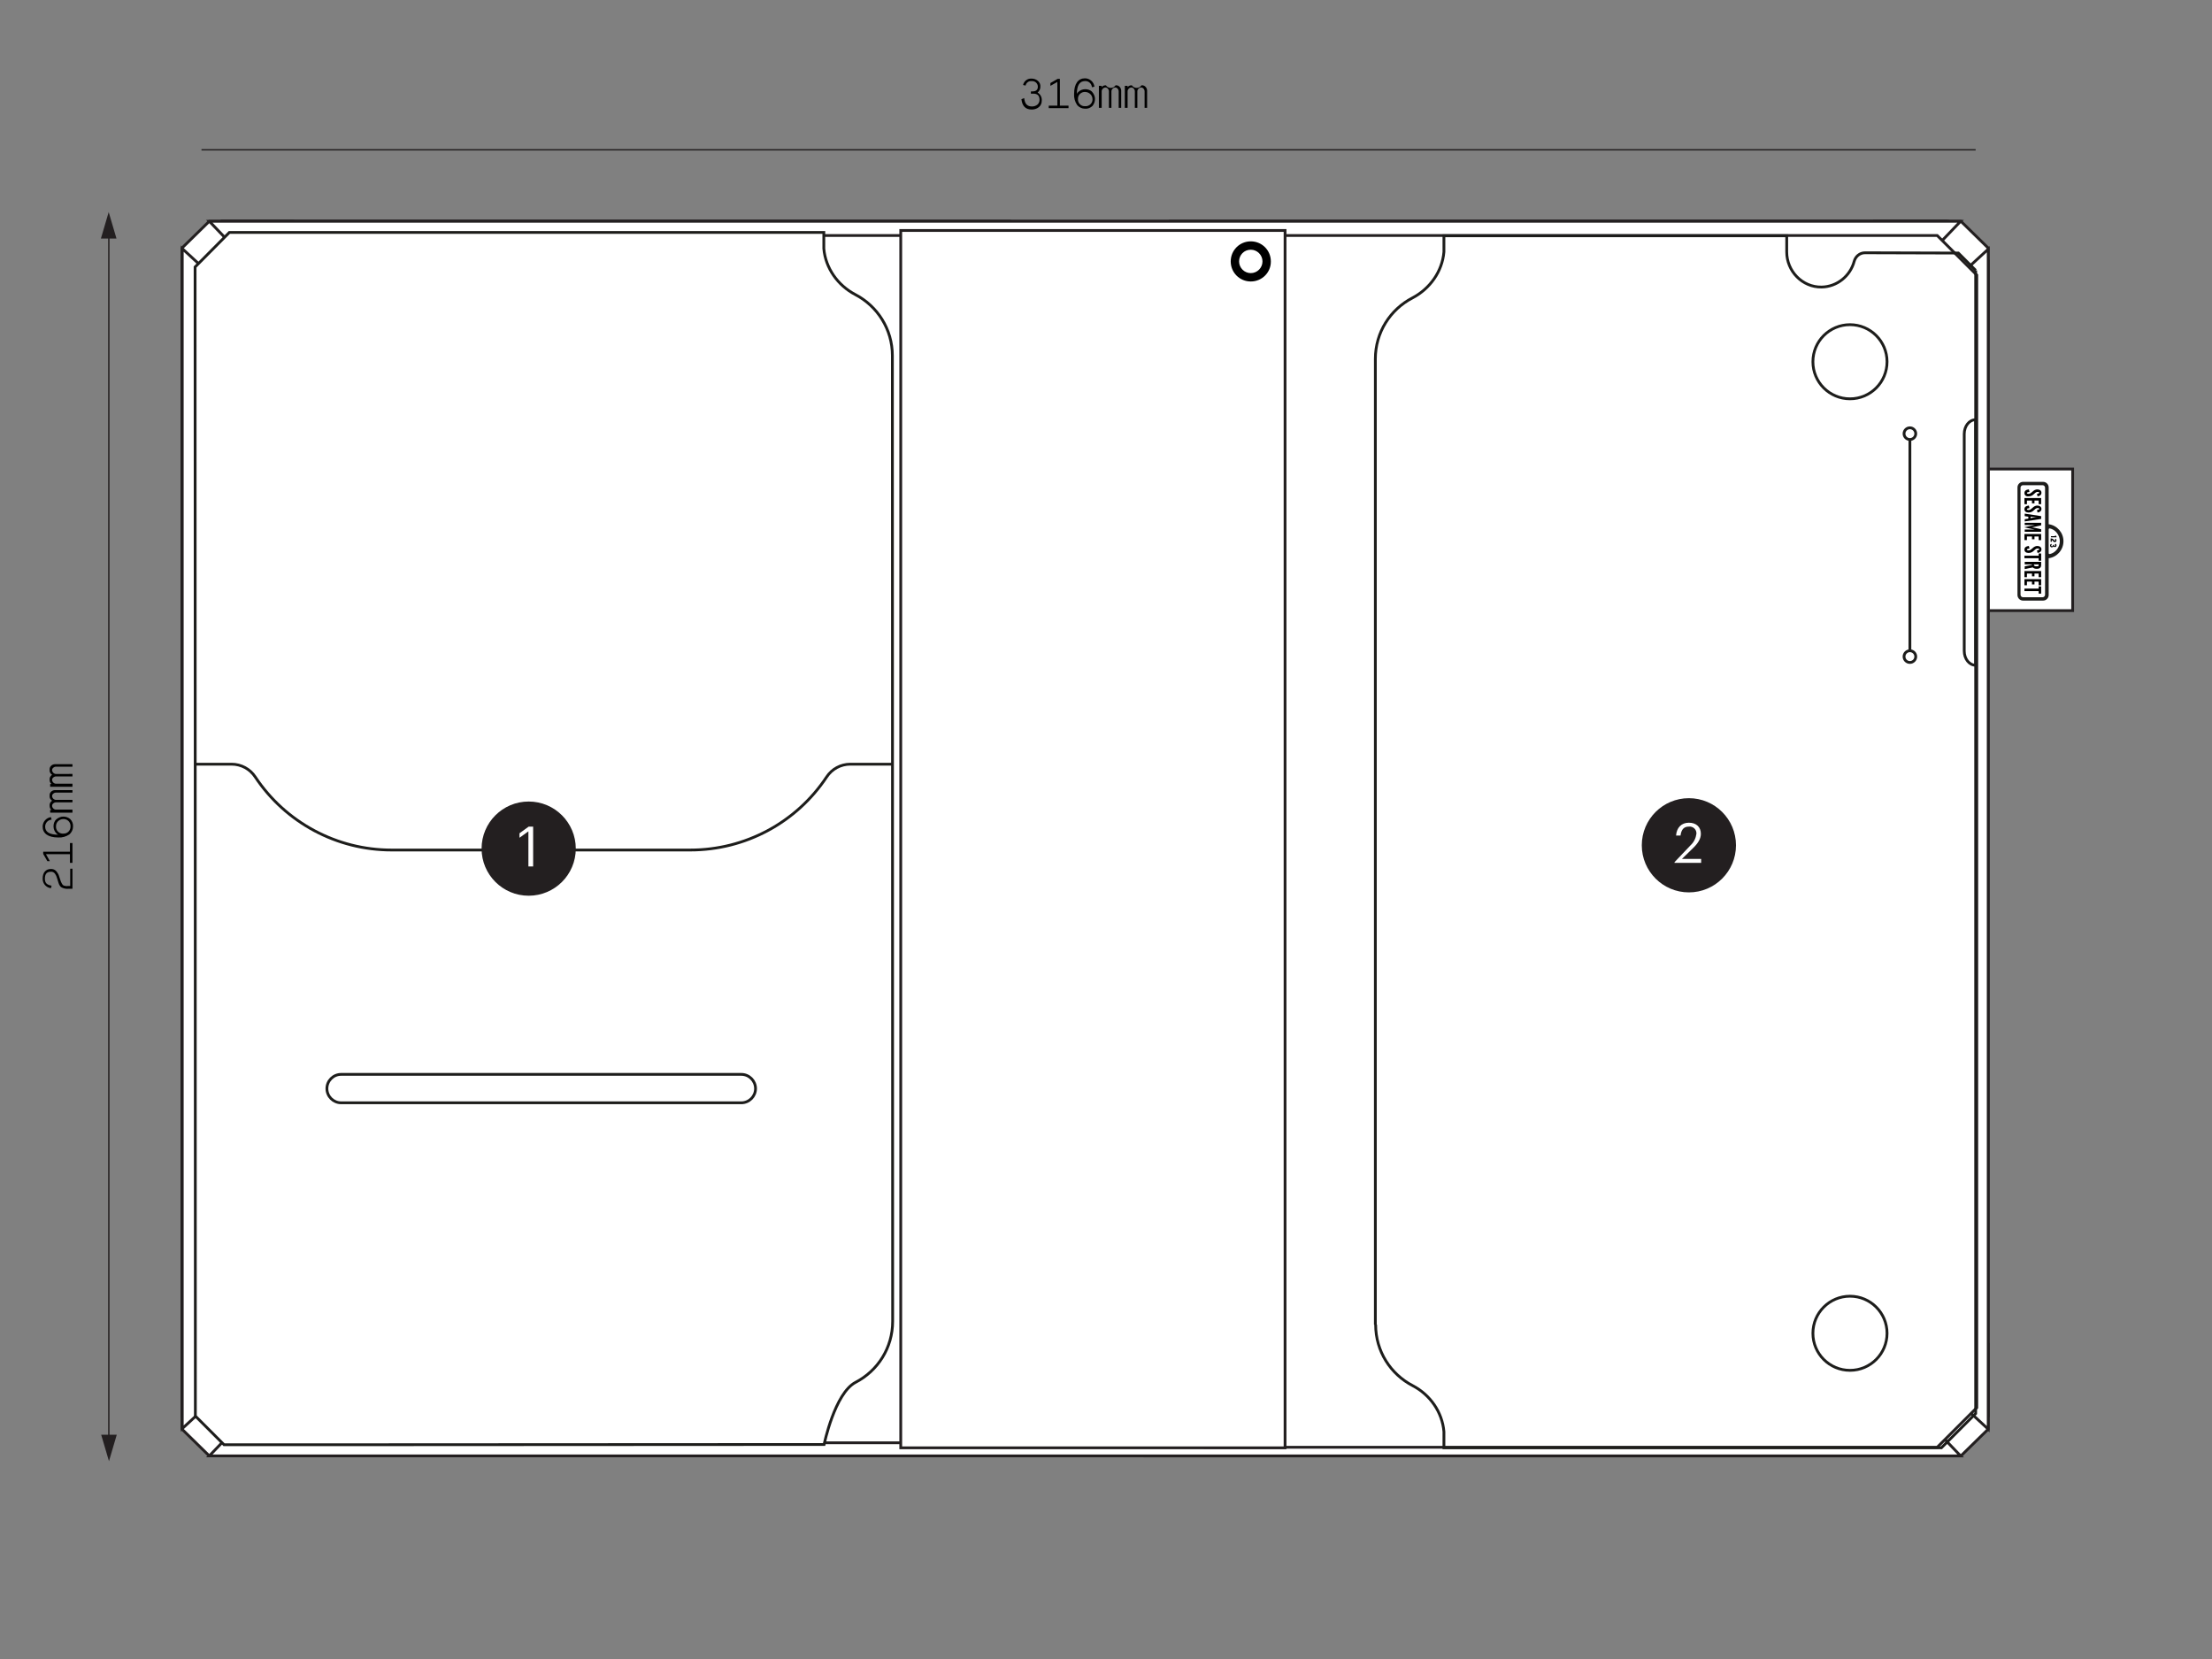 <svg xmlns:v="https://vecta.io/nano" xmlns="http://www.w3.org/2000/svg" xmlns:xlink="http://www.w3.org/1999/xlink" id="Layer_1" x="0px" y="0px" viewBox="0 0 793.7 595.3" style="enable-background:new 0 0 793.7 595.3;" xml:space="preserve"><rect x="0" y="0" width="793.7" height="595.3" fill="#808080" stroke="none"/> <style type="text/css"> .st0{clip-path:url(#SVGID_2_);} .st1{fill:#FFFFFF;stroke:#231F20;stroke-miterlimit:10;} .st2{fill:#FFFFFF;} .st3{fill:#1D1D1B;} .st4{fill:#D9D8DC;stroke:#231F20;stroke-miterlimit:10;} .st5{fill:#FFFFFF;stroke:#DE9F57;stroke-width:2;} .st6{fill:none;stroke:#1D1D1B;} .st7{fill:none;stroke:#1D1D1B;stroke-miterlimit:10;} .st8{fill:#FFFFFF;stroke:#1D1D1B;stroke-miterlimit:10;} .st9{fill:#231F20;} </style> <g> <defs> <rect id="SVGID_1_" x="713.8" y="166.3" width="30.4" height="53.8"></rect> </defs> <clipPath id="SVGID_2_"> <use xlink:href="#SVGID_1_" style="overflow:visible;"></use> </clipPath> <g class="st0"> <rect x="703.6" y="168.3" class="st1" width="40.1" height="50.8"></rect> <g> <g> <g> <path class="st2" d="M760.3,198.4c0.1,0,0.2,0,0.2-0.2c0-0.1,0-0.2-0.1-0.2l0.1-0.1c0.1,0.1,0.4,0.3,0.4,0.6 c0,0.3-0.2,0.4-0.4,0.5c0.2,0.2,0.4,0.5,0.4,0.9c0,0.4-0.3,0.7-0.7,0.7c-0.8,0-1-0.9-1.3-1.6h-0.3c-0.3,0-0.6,0.3-0.6,0.5 c0,0.1,0.4,0.2,0.4,0.5c0,0.3-0.1,0.4-0.3,0.4c-0.3,0-0.3-0.3-0.3-0.6c0-0.5,0.3-1.5,1-1.5H760.3z M759.1,199.1 c0.1,0.6,0.4,0.9,0.9,0.9c0.3,0,0.5-0.2,0.5-0.4c0-0.2-0.1-0.4-0.2-0.5H759.1z"></path> <path class="st2" d="M757.8,197.3c0.1-0.1,0.3-0.2,0.5-0.3c-0.3-0.2-0.5-0.6-0.5-0.9c0-0.6,0.4-1,1-1h1.8l0.1-0.3h0.2v1.3h-0.2 l-0.1-0.3h-1.8c-0.3,0-0.6,0.1-0.6,0.6c0,0.3,0.2,0.4,0.4,0.6h2l0.1-0.3h0.2v1.3h-0.2l-0.1-0.4h-1.8c-0.4,0-0.5,0-0.5,0.4h-0.2 L757.8,197.3z"></path> <path class="st2" d="M760.3,192.5c0.1,0,0.2,0,0.2-0.2c0-0.1,0-0.1-0.1-0.2l0.1-0.1c0.1,0.1,0.4,0.3,0.4,0.6 c0,0.3-0.2,0.4-0.4,0.5c0.2,0.2,0.4,0.5,0.4,0.9c0,0.4-0.3,0.7-0.7,0.7c-0.8,0-1-0.9-1.3-1.6h-0.3c-0.3,0-0.6,0.3-0.6,0.5 c0,0.1,0.4,0.2,0.4,0.5c0,0.3-0.1,0.4-0.3,0.4c-0.3,0-0.3-0.3-0.3-0.6c0-0.5,0.3-1.5,1-1.5H760.3z M759.1,193.2 c0.1,0.6,0.4,0.9,0.9,0.9c0.3,0,0.5-0.2,0.5-0.4c0-0.2-0.1-0.4-0.2-0.5H759.1z"></path> <path class="st2" d="M758.2,190.9h-0.3v-0.4H757l-0.4-0.7h1.2v-0.7h0.3v0.7h2.1c0.2,0,0.3-0.2,0.3-0.3c0-0.2-0.1-0.3-0.2-0.5 l0.2-0.1c0.2,0.2,0.4,0.5,0.4,0.8c0,0.6-0.4,0.7-0.7,0.7h-2.1V190.9z"></path> <path class="st2" d="M759.4,189c-0.8,0-1.6-0.6-1.6-1.4c0-0.8,0.7-1.4,1.6-1.4c0.7,0,1.6,0.5,1.6,1.4 C760.9,188.5,760.3,189,759.4,189z M759.4,187c-0.9,0-1.4,0.2-1.4,0.7c0,0.5,0.5,0.7,1.4,0.7c0.8,0,1.3-0.1,1.3-0.7 C760.7,187.1,759.9,187,759.4,187z"></path> <path class="st2" d="M760.9,184.2h-0.2l-0.1-0.3h-1.8c-0.3,0-0.5,0.2-0.5,0.5c0,0.4,0.3,0.7,0.5,0.7h1.9l0.1-0.3h0.2v1.3h-0.2 l-0.1-0.4h-2c-0.3,0-0.4,0.1-0.4,0.4h-0.2l-0.3-0.7c0.2-0.2,0.4-0.2,0.5-0.3c-0.3-0.2-0.5-0.6-0.5-1c0-0.4,0.2-0.7,0.5-0.8 c-0.3-0.2-0.5-0.6-0.5-0.9c0-0.8,0.5-1,1.1-1h1.7l0.1-0.4h0.2v1.3h-0.2l-0.1-0.3h-1.8c-0.3,0-0.5,0.3-0.5,0.6 c0,0.3,0.3,0.6,0.3,0.6c0.1,0,0.2,0,0.4,0h1.6l0.1-0.3h0.2V184.2z"></path> <path class="st2" d="M758,181.3l-0.2-0.8l2.4-1c-0.5-0.2-1.1-0.5-1.5-0.6c-0.1,0.2-0.3,0.4-0.5,0.4c-0.3,0-0.4-0.1-0.4-0.4 c0-0.2,0.1-0.4,0.4-0.4c0.3,0,1,0.3,1.5,0.5c1.8,0.8,2.3,1.2,2.3,1.5c0,0.2-0.1,0.5-0.3,0.5c-0.2,0-0.4-0.1-0.4-0.4 c0-0.2,0.1-0.4,0.1-0.5c0-0.1-0.3-0.2-0.5-0.3l-1.9,0.8c-0.7,0.3-0.7,0.4-0.8,0.6H758z"></path> </g> </g> <g> <g> <path class="st2" d="M759.4,204.5h-0.8c-0.7,0-1.1,0.4-1.1,1.1c0,0.2,0,0.4,0.1,0.5c0,0.1,0,0.2,0,0.3c0,0.6,0.3,1,0.8,1 c0.3,0,0.5-0.2,0.5-0.5s-0.2-0.5-0.5-0.5c-0.3,0-0.5-0.1-0.6-0.4c0.1-0.4,0.5-0.7,0.9-0.7h0.3c0,0.3,0,0.6,0.1,1.1 c0.1,0.6,0.5,0.9,1,0.9c0.5,0,0.9-0.4,0.9-1c0-0.1,0-0.2,0-0.3c0.1-0.2,0.1-0.4,0.1-0.6c0-0.3-0.1-0.5-0.2-0.7 c0-0.1,0.1-0.2,0.1-0.3c0-0.4-0.3-0.8-0.8-0.8C759.8,203.9,759.5,204.1,759.4,204.5z M758.4,206.6c0.2,0,0.4,0.1,0.4,0.3 c0,0.2-0.1,0.3-0.3,0.3c-0.4,0-0.6-0.3-0.6-0.8v0C757.9,206.5,758.1,206.6,758.4,206.6z M760.8,206.4c0,0.5-0.3,0.8-0.7,0.8 c-0.4,0-0.7-0.3-0.8-0.8l0-0.1c0.2,0.2,0.4,0.3,0.8,0.3C760.4,206.7,760.6,206.5,760.8,206.4L760.8,206.4z M760,206.5 c-0.5,0-0.8-0.3-0.8-0.8c0-0.1,0-0.2,0-0.3h0.3c0.7,0,1.2,0.3,1.3,0.7C760.6,206.4,760.4,206.5,760,206.5z M761,205.6 c0,0.1,0,0.2-0.1,0.3c-0.1-0.2-0.3-0.4-0.6-0.5c0.2-0.1,0.4-0.2,0.6-0.3C760.9,205.2,761,205.4,761,205.6z M760.7,204.9 c-0.1,0.2-0.4,0.3-0.9,0.3h-1.1c-0.5,0-0.9,0.2-1,0.6c0-0.1,0-0.2,0-0.2c0-0.6,0.4-0.9,1-0.9h1.2 C760.2,204.7,760.5,204.8,760.7,204.9z M760.8,204.6c0,0.1,0,0.1,0,0.2c-0.2-0.2-0.5-0.3-0.9-0.3h-0.3c0-0.3,0.3-0.5,0.6-0.5 C760.5,204,760.8,204.3,760.8,204.6z"></path> <path class="st2" d="M761.2,205.6c0,0.2,0,0.4-0.1,0.6c0,0.1,0,0.2,0,0.3c0,0.6-0.4,1-1,1c-0.5,0-0.9-0.3-1-1 c-0.1-0.4-0.1-0.8-0.1-1h-0.2c-0.4,0-0.8,0.2-0.9,0.6c0.1,0.2,0.3,0.3,0.5,0.3c0.3,0,0.6,0.2,0.6,0.5c0,0.3-0.2,0.5-0.6,0.5 c-0.5,0-0.9-0.4-0.9-1.1c0-0.1,0-0.2,0-0.3c-0.1-0.2-0.1-0.3-0.1-0.5c0-0.7,0.5-1.2,1.2-1.2h0.7c0.1-0.4,0.4-0.6,0.8-0.6 c0.5,0,0.9,0.3,0.9,0.8c0,0.1,0,0.2,0,0.3C761.1,205.1,761.2,205.3,761.2,205.6z M760.9,206.1L760.9,206.1 c0.1-0.2,0.2-0.4,0.2-0.6c0-0.2-0.1-0.5-0.2-0.6l0,0l0,0c0-0.1,0.1-0.2,0.1-0.3c0-0.4-0.3-0.7-0.8-0.7c-0.4,0-0.7,0.2-0.7,0.6 l0,0h-0.8c-0.7,0-1.1,0.4-1.1,1.1c0,0.2,0,0.3,0.1,0.5l0,0l0,0c0,0.1,0,0.2,0,0.3c0,0.6,0.3,1,0.8,1c0.3,0,0.5-0.2,0.5-0.4 c0-0.3-0.2-0.4-0.5-0.4c-0.3,0-0.5-0.1-0.6-0.4l0,0l0,0c0.1-0.4,0.5-0.7,1-0.7h0.3l0,0c0,0.2,0,0.6,0.1,1 c0.1,0.6,0.5,0.9,0.9,0.9c0.5,0,0.9-0.4,0.9-0.9C761,206.3,760.9,206.2,760.9,206.1L760.9,206.1z M761,205.6 c0,0.1,0,0.3-0.1,0.4l0,0.1l-0.1-0.1c-0.1-0.2-0.3-0.4-0.6-0.5l-0.1-0.1l0.2,0c0.2-0.1,0.4-0.1,0.5-0.3l0-0.1l0,0.1 C761,205.2,761,205.4,761,205.6z M760.9,205.8c0-0.1,0-0.1,0-0.2c0-0.2,0-0.3-0.1-0.4c-0.1,0.1-0.2,0.2-0.4,0.2 C760.6,205.5,760.8,205.6,760.9,205.8z M760.9,206.2v0.2c0,0.5-0.3,0.9-0.8,0.9c-0.4,0-0.7-0.3-0.9-0.8l-0.1-0.3l0.1,0.2 c0.2,0.2,0.4,0.3,0.7,0.3C760.3,206.6,760.6,206.5,760.9,206.2L760.9,206.2z M759.4,206.5c0.1,0.5,0.4,0.7,0.7,0.7 c0.4,0,0.7-0.3,0.7-0.7c-0.2,0.2-0.5,0.3-0.8,0.3C759.8,206.7,759.5,206.6,759.4,206.5z M760.9,204.6c0,0.1,0,0.1,0,0.2l0,0.1 l-0.1-0.1c-0.2-0.2-0.5-0.3-0.9-0.3h-0.3l0-0.1c0-0.3,0.3-0.5,0.6-0.5C760.6,204,760.9,204.3,760.9,204.6z M760.8,204.7 C760.8,204.7,760.8,204.6,760.8,204.7c0-0.4-0.2-0.6-0.6-0.6c-0.3,0-0.5,0.1-0.5,0.4h0.2C760.2,204.4,760.5,204.5,760.8,204.7z M760.8,206.1L760.8,206.1c-0.2,0.3-0.5,0.4-0.8,0.4c-0.5,0-0.8-0.3-0.9-0.8c0-0.1,0-0.2,0-0.3v0h0.3 C760.2,205.4,760.7,205.6,760.8,206.1L760.8,206.1z M759.2,205.5c0,0.1,0,0.1,0,0.2c0,0.5,0.3,0.8,0.8,0.8 c0.3,0,0.6-0.1,0.7-0.3c-0.1-0.4-0.6-0.6-1.3-0.6H759.2z M760.8,204.9L760.8,204.9c-0.2,0.2-0.5,0.4-0.9,0.4h-1.1 c-0.4,0-0.8,0.2-1,0.6l-0.1,0.1l0-0.1c0-0.1,0-0.2,0-0.2c0-0.6,0.4-1,1-1h1.2C760.3,204.6,760.6,204.7,760.8,204.9L760.8,204.9 z M757.7,205.7c0.2-0.3,0.6-0.5,1-0.5h1.1c0.4,0,0.7-0.1,0.8-0.3c-0.2-0.2-0.4-0.2-0.8-0.2h-1.2 C758.1,204.7,757.7,205.1,757.7,205.7C757.7,205.6,757.7,205.7,757.7,205.7z M758.8,206.9c0,0.2-0.2,0.4-0.4,0.4 c-0.4,0-0.7-0.4-0.7-0.9v-0.2l0.1,0.1c0.1,0.2,0.4,0.3,0.6,0.3C758.6,206.6,758.8,206.7,758.8,206.9z M757.8,206.4 c0,0.4,0.3,0.7,0.6,0.7c0.2,0,0.3-0.1,0.3-0.3c0-0.2-0.1-0.2-0.3-0.2C758.2,206.7,757.9,206.6,757.8,206.4z"></path> </g> <g> <path class="st2" d="M756.3,205.8c0,1.7,1.4,3.1,3.1,3.1c1.7,0,3.1-1.4,3.1-3.1c0-1.7-1.4-3.1-3.1-3.1 C757.6,202.7,756.3,204.1,756.3,205.8z M762.2,205.8c0,1.6-1.3,2.9-2.9,2.9c-1.6,0-2.9-1.3-2.9-2.9c0-1.6,1.3-2.9,2.9-2.9 C760.9,202.9,762.2,204.2,762.2,205.8z"></path> <path class="st2" d="M762.4,205.8c0,1.7-1.4,3.1-3.1,3.1c-1.7,0-3.1-1.4-3.1-3.1c0-1.7,1.4-3.1,3.1-3.1 C761,202.7,762.4,204.1,762.4,205.8z M756.3,205.8c0,1.7,1.4,3,3,3c1.7,0,3-1.4,3-3c0-1.7-1.4-3-3-3 C757.7,202.8,756.3,204.1,756.3,205.8z M762.3,205.8c0,1.7-1.3,3-3,3c-1.6,0-2.9-1.3-2.9-3c0-1.6,1.3-3,2.9-3 C761,202.8,762.3,204.1,762.3,205.8z M756.5,205.8c0,1.6,1.3,2.9,2.8,2.9c1.6,0,2.9-1.3,2.9-2.9c0-1.6-1.3-2.9-2.9-2.9 C757.7,202.9,756.5,204.2,756.5,205.8z"></path> </g> </g> </g> <g> <g> <path class="st3" d="M735.1,213.5l0-13.2c3-0.4,5.3-3,5.3-6.1c0-3.1-2.3-5.7-5.3-6.1l0-13.2c0-1.1-0.9-2-2-2h-7.2 c-1.1,0-2,0.9-2,2v38.6c0,1.1,0.9,2,2,2h7.2C734.2,215.5,735.1,214.6,735.1,213.5z"></path> </g> <g> <path class="st2" d="M733.8,213.4V175c0-0.5-0.4-0.9-0.9-0.9h-7c-0.5,0-0.9,0.4-0.9,0.9v38.4c0,0.5,0.4,0.9,0.9,0.9h7 C733.4,214.3,733.8,213.9,733.8,213.4z"></path> </g> <g> <path d="M726.4,176.9c0-0.8,0.6-1.2,1.6-1.3l0.2,0.9c-0.7,0.1-0.9,0.2-0.9,0.4c0,0.2,0.2,0.3,0.5,0.3c0.6,0,0.8-0.2,1.4-0.7 c0.6-0.6,1.2-0.9,1.8-0.9c0.8,0,1.5,0.4,1.5,1.2c0,0.8-0.6,1.2-1.4,1.3l-0.2-0.9c0.6-0.1,0.8-0.2,0.8-0.4c0-0.2-0.1-0.3-0.5-0.3 c-0.4,0-0.7,0.1-1.2,0.6c-0.7,0.7-1.3,1-2.1,1C727,178.2,726.4,177.7,726.4,176.9z"></path> </g> <g> <path d="M726.5,178.7h5.9v2.2h-0.9v-1.3H730v1h-0.9v-1h-1.8v1.3h-0.9V178.7z"></path> </g> <g> <path d="M726.4,182.7c0-0.8,0.6-1.2,1.6-1.3l0.2,0.9c-0.7,0.1-0.9,0.2-0.9,0.4c0,0.2,0.2,0.3,0.5,0.3c0.6,0,0.8-0.2,1.4-0.7 c0.6-0.6,1.2-0.9,1.8-0.9c0.8,0,1.5,0.4,1.5,1.2c0,0.8-0.6,1.2-1.4,1.3l-0.2-0.9c0.6-0.1,0.8-0.2,0.8-0.4c0-0.2-0.1-0.3-0.5-0.3 c-0.4,0-0.7,0.1-1.2,0.6c-0.7,0.7-1.3,1-2.1,1C727,183.9,726.4,183.5,726.4,182.7z"></path> </g> <g> <path d="M728.6,185.9v-0.5l1.1,0.1c0.4,0.1,0.9,0.1,1.4,0.1c-0.5,0-0.9,0.1-1.4,0.1L728.6,185.9z M726.5,187.1l5.9-0.9v-1 l-5.9-0.9v0.9l1.3,0.2v0.7l-1.3,0.2V187.1z"></path> </g> <g> <path d="M726.5,190h1.6c0.7,0,1.4,0,2,0c-0.5-0.1-1.4-0.3-2-0.4l-1.8-0.4l1.8-0.4c0.6-0.1,1.5-0.3,2-0.4c-0.6,0-1.3,0-2,0h-1.6 v-0.8h5.9v0.9l-1.8,0.4c-0.5,0.1-1.2,0.3-1.7,0.3c0.5,0.1,1.2,0.2,1.7,0.3l1.8,0.4v0.9h-5.9V190z"></path> </g> <g> <path d="M726.5,191.6h5.9v2.2h-0.9v-1.3H730v1h-0.9v-1h-1.8v1.3h-0.9V191.6z"></path> </g> <g> <path d="M726.4,197.2c0-0.8,0.6-1.2,1.6-1.3l0.2,0.9c-0.7,0.1-0.9,0.2-0.9,0.4c0,0.2,0.2,0.3,0.5,0.3c0.6,0,0.8-0.2,1.4-0.7 c0.6-0.6,1.2-0.9,1.8-0.9c0.8,0,1.5,0.4,1.5,1.2c0,0.8-0.6,1.2-1.4,1.3l-0.2-0.9c0.6-0.1,0.8-0.2,0.8-0.4c0-0.2-0.1-0.3-0.5-0.3 c-0.4,0-0.7,0.1-1.2,0.6c-0.7,0.7-1.3,1-2.1,1C727,198.4,726.4,198,726.4,197.2z"></path> </g> <g> <path d="M731.5,200.3h-5.1v-0.9h5.1v-0.8h0.9v2.6h-0.9V200.3z"></path> </g> <g> <path d="M730.7,203.2c-0.6,0-0.9-0.2-0.9-0.5v-0.2h1.7v0.2C731.6,203.1,731.4,203.2,730.7,203.2z M726.5,204.2l2.9-0.6 c0.3,0.3,0.7,0.5,1.4,0.5c1.2,0,1.6-0.6,1.6-1.3v-1.2h-5.9v0.9h2.6v0.2l-2.6,0.5V204.2z"></path> </g> <g> <path d="M726.5,204.9h5.9v2.2h-0.9v-1.3H730v1h-0.9v-1h-1.8v1.3h-0.9V204.9z"></path> </g> <g> <path d="M726.5,207.8h5.9v2.2h-0.9v-1.3H730v1h-0.9v-1h-1.8v1.3h-0.9V207.8z"></path> </g> <g> <path d="M731.5,212.1h-5.1v-0.9h5.1v-0.8h0.9v2.6h-0.9V212.1z"></path> </g> <g> <path class="st2" d="M735.5,198.8c2-0.4,3.6-2.4,3.6-4.6c0-2.2-1.6-4.2-3.6-4.6c-0.3,0-0.4,0.2-0.4,0.3v8.5 C735.1,198.6,735.1,198.8,735.5,198.8L735.5,198.8L735.5,198.8z"></path> </g> <g> <g> <path d="M737.9,192.4c-0.2,0-0.3-0.1-0.3-0.3l0,0h-0.2v0.3h-1.5v0.4h2L737.9,192.4L737.9,192.4z"></path> </g> <g> <path d="M736.7,194.2c0.1,0.2,0.3,0.3,0.6,0.3c0.3,0,0.6-0.2,0.6-0.6c0-0.2-0.1-0.4-0.3-0.6l0,0l-0.3,0.2l0,0 c0.1,0.1,0.2,0.2,0.2,0.3c0,0.1-0.1,0.2-0.2,0.2c-0.1,0-0.2-0.1-0.3-0.2c-0.3-0.4-0.5-0.6-1.2-0.6l0,0v1.2h0.4v-0.7 C736.4,193.9,736.6,194,736.7,194.2z"></path> </g> <g> <path d="M736.9,196c0.1,0.2,0.2,0.3,0.4,0.3c0.3,0,0.6-0.2,0.6-0.6c0-0.3-0.1-0.4-0.3-0.6l0,0l-0.3,0.3l0,0 c0.1,0.1,0.1,0.2,0.1,0.3c0,0.2-0.1,0.2-0.2,0.2c-0.2,0-0.2-0.1-0.2-0.2v-0.2h-0.4v0.2c0,0.2-0.1,0.3-0.3,0.3 c-0.2,0-0.3-0.1-0.3-0.3c0-0.1,0.1-0.2,0.2-0.3l0,0l-0.2-0.3l0,0l0,0c-0.3,0.2-0.4,0.4-0.4,0.6c0,0.4,0.2,0.7,0.6,0.7 C736.8,196.3,736.9,196.1,736.9,196z"></path> </g> </g> </g> </g> </g> <g> <path class="st1" d="M699.2,522.4H79.5l-14.2-14.2V93.6l14.2-14.2h619.7l14.2,14.2v414.6L699.2,522.4z"></path> <path class="st4" d="M362.2,522.4H79.5l-14.2-14.2V93.6l14.2-14.2h282.7V522.4z M420,79.4h278.5l14.2,14.2v414.6l-14.2,14.2H420 V79.4z"></path> <g> <path class="st1" d="M713.4,89l-9.8-9.6h-31v38.9h40.8V89L713.4,89z M703.6,522.4l9.8-9.6v-30.4h-39.7v40H703.6L703.6,522.4z M65.3,512.8l9.8,9.6h31v-38.9H65.3V512.8L65.3,512.8L65.3,512.8z M75.1,79.4L65.3,89v30.4H105v-40H75.1L75.1,79.4z"></path> <path class="st1" d="M674,110.2H104.6L75.1,79.4h628.4L674,110.2L674,110.2z M104.6,491.6H674l29.5,30.8H75.1L104.6,491.6 L104.6,491.6z M682,483.8V118.3l31.4-28.9v423.4L682,483.8L682,483.8z M96.7,118.1v365.6l-31.3,28.9V89.2L96.7,118.1L96.7,118.1z"></path> </g> </g> <circle class="st5" cx="445.7" cy="92.7" r="5.1"></circle> <path class="st1" d="M432.4,84.5h262.7l14.2,14.2v406.4l-14.2,14.2H432.4V84.5z"></path> <g> <g> <circle class="st6" cx="663.8" cy="129.8" r="13.3"></circle> <circle class="st6" cx="663.8" cy="478.4" r="13.3"></circle> <g> <path class="st7" d="M708.9,97v399.9v10.3l-12.3,12.3h-28.7h-8.2h-121h-20.6v-5.8c-0.6-7-4.9-13.2-11.2-16.5 c-7.9-4.1-13.3-12.3-13.3-21.9 M708.9,97l-6.2-6.2l-33.5-0.1c-1.9,0-3.4,1.3-3.9,3.1c-1.4,5.2-6.1,9.1-11.7,9.2 c-6.9,0.1-12.5-5.7-12.5-12.6v-5.8H538.6h-20.5v5.8c-0.6,7-5,13.2-11.3,16.5c-7.9,4.1-13.3,12.3-13.3,21.9v346.5"></path> <path class="st7" d="M708.9,238.7L708.9,238.7c-2.3,0-4.1-2.3-4.1-5.1v-77.9c0-2.8,1.8-5.1,4.1-5.1l0,0V238.7L708.9,238.7z"></path> </g> <circle class="st6" cx="685.3" cy="155.6" r="2.1"></circle> <circle class="st6" cx="685.3" cy="235.6" r="2.1"></circle> <path class="st7" d="M685.3,157.6v75.9"></path> </g> </g> <g> <path class="st1" d="M347.9,517.7H85.2l-12.9-12.6V98.7l11.3-14.2h262.7L347.9,517.7L347.9,517.7z"></path> <path class="st1" d="M323.2,82.7h137.9v436.8H323.2V82.7z"></path> <path class="st8" d="M295.7,518.3L295.7,518.3c0,0,3.8-18.4,11.3-22.3c7.9-4.1,13.3-12.3,13.3-21.9l-0.1-346.5 c0-9.5-5.4-17.8-13.3-21.9c-6.3-3.3-10.7-9.5-11.3-16.5v-5.8H111H82.3L70,95.8l0.1,404v8.3l10.3,10.3h30.8l0,0L295.7,518.3 L295.7,518.3z"></path> </g> <path class="st7" d="M122.4,395.7H266c2.8,0,5.1-2.3,5.1-5.1l0,0c0-2.8-2.3-5.1-5.1-5.1H122.4c-2.8,0-5.1,2.3-5.1,5.1l0,0 C117.3,393.4,119.6,395.7,122.4,395.7z M70.1,274.2h13c3.4,0,6.6,1.7,8.5,4.6l0,0c10.9,16.4,29.3,26.2,48.9,26.2h107.2 c19.7,0,38-9.8,48.9-26.2l0,0c1.9-2.9,5.1-4.6,8.5-4.6h15"></path> <g> <path class="st2" d="M448.8,99.4c-3.1,0-5.7-2.5-5.7-5.7c0-3.1,2.5-5.7,5.7-5.7c3.1,0,5.7,2.5,5.7,5.7l0,0c0,3.1-2.5,5.7-5.6,5.7 H448.8z"></path> </g> <path d="M448.8,89.6c2.3,0,4.2,1.9,4.2,4.2c0,2.3-1.9,4.2-4.2,4.2c-2.3,0-4.2-1.9-4.2-4.2l0,0C444.6,91.5,446.4,89.6,448.8,89.6 C448.7,89.6,448.8,89.6,448.8,89.6 M448.8,86.6c-4,0-7.2,3.2-7.2,7.2s3.2,7.2,7.2,7.2l0,0c4,0,7.2-3.2,7.2-7.1c0,0,0,0,0-0.1l0,0 C456,89.8,452.8,86.6,448.8,86.6L448.8,86.6z"></path> <circle class="st9" cx="189.7" cy="304.5" r="16.9"></circle> <path class="st2" d="M189.6,298.3l-3.2,2.3V299l3.3-2.4h1.6v14.3h-1.7L189.6,298.3L189.6,298.3z"></path> <circle class="st9" cx="606" cy="303.3" r="16.9"></circle> <path class="st2" d="M600.9,309.3l5.7-6c1.2-1.1,1.9-2.6,2.1-4.1c0.1-1.3-0.8-2.4-2.1-2.6H606c-1.7,0-2.7,0.9-3,3.2h-1.6 c0.2-2.8,1.9-4.6,4.6-4.6s4.3,1.6,4.3,4c0,1.8-1.1,3.5-2.9,5.2l-3.9,3.8h6.9v1.4h-9.6L600.9,309.3z"></path> <g> <path class="st9" d="M38.8,82.7h0.5v432.5h-0.5V82.7z"></path> <path class="st9" d="M41.8,85.6L39,76.1l-2.8,9.5H41.8z M36.3,514.8l2.8,9.5l2.8-9.5H36.3z M72.3,53.5h636.6V54H72.3V53.5z"></path> </g> <path d="M26,318.9h-1.3c-1,0.1-2-0.1-2.8-0.6c-0.2-0.2-0.4-0.4-0.5-0.6c-0.2-0.3-0.3-0.6-0.4-0.9l-0.4-1.3c-0.2-0.7-0.4-1.3-0.8-1.9 c-0.3-0.5-0.9-0.9-1.6-0.8c-1.4,0-2.1,0.8-2.1,2.5s0.9,2.2,2.4,2.5l-0.2,0.9c-1.7-0.2-3-1.6-3-3.4c0-2.2,1.1-3.5,3-3.5 c0.7,0,1.3,0.2,1.8,0.7c0.2,0.2,0.4,0.5,0.6,0.8s0.3,0.5,0.4,0.8l0.3,0.9l0.4,1.2c0.2,0.5,0.4,0.9,0.7,1.3c0.1,0.1,0.3,0.2,0.5,0.3 c0.4,0.1,0.9,0.2,1.4,0.1h0.8v-6.2H26C26,311.7,26,318.9,26,318.9z M26,309.6h-0.9v-3.1h-8.6l1.4,2.5H17l-1.5-2.6v-0.8h9.6v-3.1H26 V309.6z M20.9,299.5c-0.2-0.1-0.4-0.2-0.6-0.4c-0.7-0.7-1.1-1.6-1.1-2.6c0-0.9,0.3-1.9,1-2.5s1.6-1,2.5-1s1.8,0.3,2.5,0.9 c0.7,0.7,1.1,1.7,1,2.7c0,1.1-0.5,2.1-1.3,2.8c-1.2,0.8-2.6,1.2-4,1.1c-3.7,0-5.6-1.5-5.6-3.9c0-1.7,1.3-3.2,3-3.4l0.2,0.9 c-1.3,0.1-2.3,1.2-2.3,2.5C16.2,298.5,17.7,299.5,20.9,299.5C20.8,299.5,20.9,299.5,20.9,299.5z M25.3,296.5 c0.1-1.3-0.9-2.5-2.3-2.6h-0.3c-1.4,0-2.6,1.1-2.6,2.5v0.1c-0.1,1.3,0.9,2.5,2.2,2.6c0.1,0,0.1,0,0.2,0h0.2c1.3,0.1,2.5-0.9,2.6-2.3 L25.3,296.5L25.3,296.5z M26,291.6h-8v-1h0.5c-0.5-0.3-0.7-0.9-0.7-1.5c-0.1-0.7,0.3-1.4,0.9-1.8c-0.6-0.4-1-1-0.9-1.8 c-0.1-1,0.7-1.9,1.8-2h0.2H26v0.9h-6.1c-0.7,0.1-1.3,0.7-1.2,1.4c0.1,0.6,0.6,1.1,1.2,1.2H26v0.9h-6.1c-0.7,0.1-1.3,0.7-1.2,1.4 c0.1,0.6,0.6,1.1,1.2,1.2H26V291.6L26,291.6z M26,282.3h-8v-1h0.5c-0.5-0.3-0.7-0.9-0.7-1.5c-0.1-0.7,0.3-1.4,0.9-1.8 c-0.6-0.4-1-1-0.9-1.8c-0.1-1,0.7-1.9,1.8-2h0.2H26v0.9h-6.1c-0.7,0.1-1.3,0.7-1.2,1.4c0.1,0.6,0.6,1.1,1.2,1.2H26v0.9h-6.1 c-0.7,0.1-1.3,0.7-1.2,1.4c0.1,0.6,0.6,1.1,1.2,1.2H26V282.3L26,282.3z M367.5,35.2c0.2,2.2,1.2,3,2.8,3c0.7,0,1.4-0.2,2-0.7 c0.4-0.4,0.7-1,0.7-1.6c0-1.6-0.7-2.3-2.3-2.3h-0.8v-0.8h0.5c1.4,0,2-0.6,2-1.7s-0.9-2-2-2h-0.3c-1-0.1-1.9,0.6-2.1,1.6l-0.9-0.2 c0.3-1.4,1.6-2.4,3-2.3c0.8,0,1.6,0.2,2.3,0.8c0.6,0.5,1,1.3,0.9,2.2c0,0.8-0.4,1.5-1,2c1,0.6,1.6,1.7,1.5,2.9c0,0.9-0.3,1.7-1,2.3 s-1.6,0.9-2.6,0.9c-2.2,0-3.4-1.2-3.7-3.7C366.5,35.6,367.5,35.2,367.5,35.2z M376.3,38.8v-0.9h3.1v-8.5l-2.5,1.4v-1l2.6-1.5h0.8 v9.6h3.1v0.9H376.3z M386.4,33.7c0.1-0.2,0.2-0.4,0.4-0.6c0.7-0.7,1.6-1.1,2.6-1.1c0.9,0,1.9,0.3,2.5,1s1,1.6,1,2.5 s-0.3,1.8-0.9,2.5c-0.7,0.7-1.7,1.1-2.7,1c-1.1,0-2.1-0.5-2.8-1.3c-0.8-1.2-1.2-2.6-1.1-4c0-3.7,1.5-5.6,3.9-5.6 c1.7,0,3.2,1.3,3.4,3l-0.9,0.2c-0.1-1.3-1.2-2.3-2.5-2.2C387.4,29.1,386.4,30.6,386.4,33.7L386.4,33.7z M389.4,38.1 c1.3,0.1,2.5-0.9,2.6-2.2v-0.3c0-1.4-1.1-2.5-2.5-2.6h-0.1c-1.3-0.1-2.5,0.9-2.6,2.2c0,0.1,0,0.1,0,0.2v0.2c-0.1,1.3,1,2.5,2.3,2.5 L389.4,38.1L389.4,38.1L389.4,38.1z"></path> <g> <path id="B" d="M394.3,38.8v-8h1v0.5c0.3-0.5,0.9-0.7,1.5-0.7c0.7,1,2,1.2,2.9,0.6c0.2-0.2,0.4-0.3,0.6-0.6c1-0.1,1.9,0.7,2,1.8 v0.2v6.1h-0.9v-6.1c-0.1-0.7-0.7-1.3-1.4-1.2c-0.6,0.1-1.1,0.6-1.2,1.2v6.1h-0.9v-6.1c-0.1-0.7-0.7-1.3-1.4-1.2 c-0.6,0.1-1.1,0.6-1.2,1.2v6.1h-1V38.8z"></path> </g> <g> <path id="B_00000121968941873092271400000002071692728397322410_" d="M403.6,38.8v-8h1v0.5c0.3-0.5,0.9-0.7,1.5-0.7 c0.7,1,2,1.2,2.9,0.6c0.2-0.2,0.4-0.3,0.6-0.6c1-0.1,1.9,0.7,2,1.8v0.2v6.1h-0.9v-6.1c-0.1-0.7-0.7-1.3-1.4-1.2 c-0.6,0.1-1.1,0.6-1.2,1.2v6.1h-0.9v-6.1c-0.1-0.7-0.7-1.3-1.4-1.2c-0.6,0.1-1.1,0.6-1.2,1.2v6.1h-1V38.8z"></path> </g> </svg>